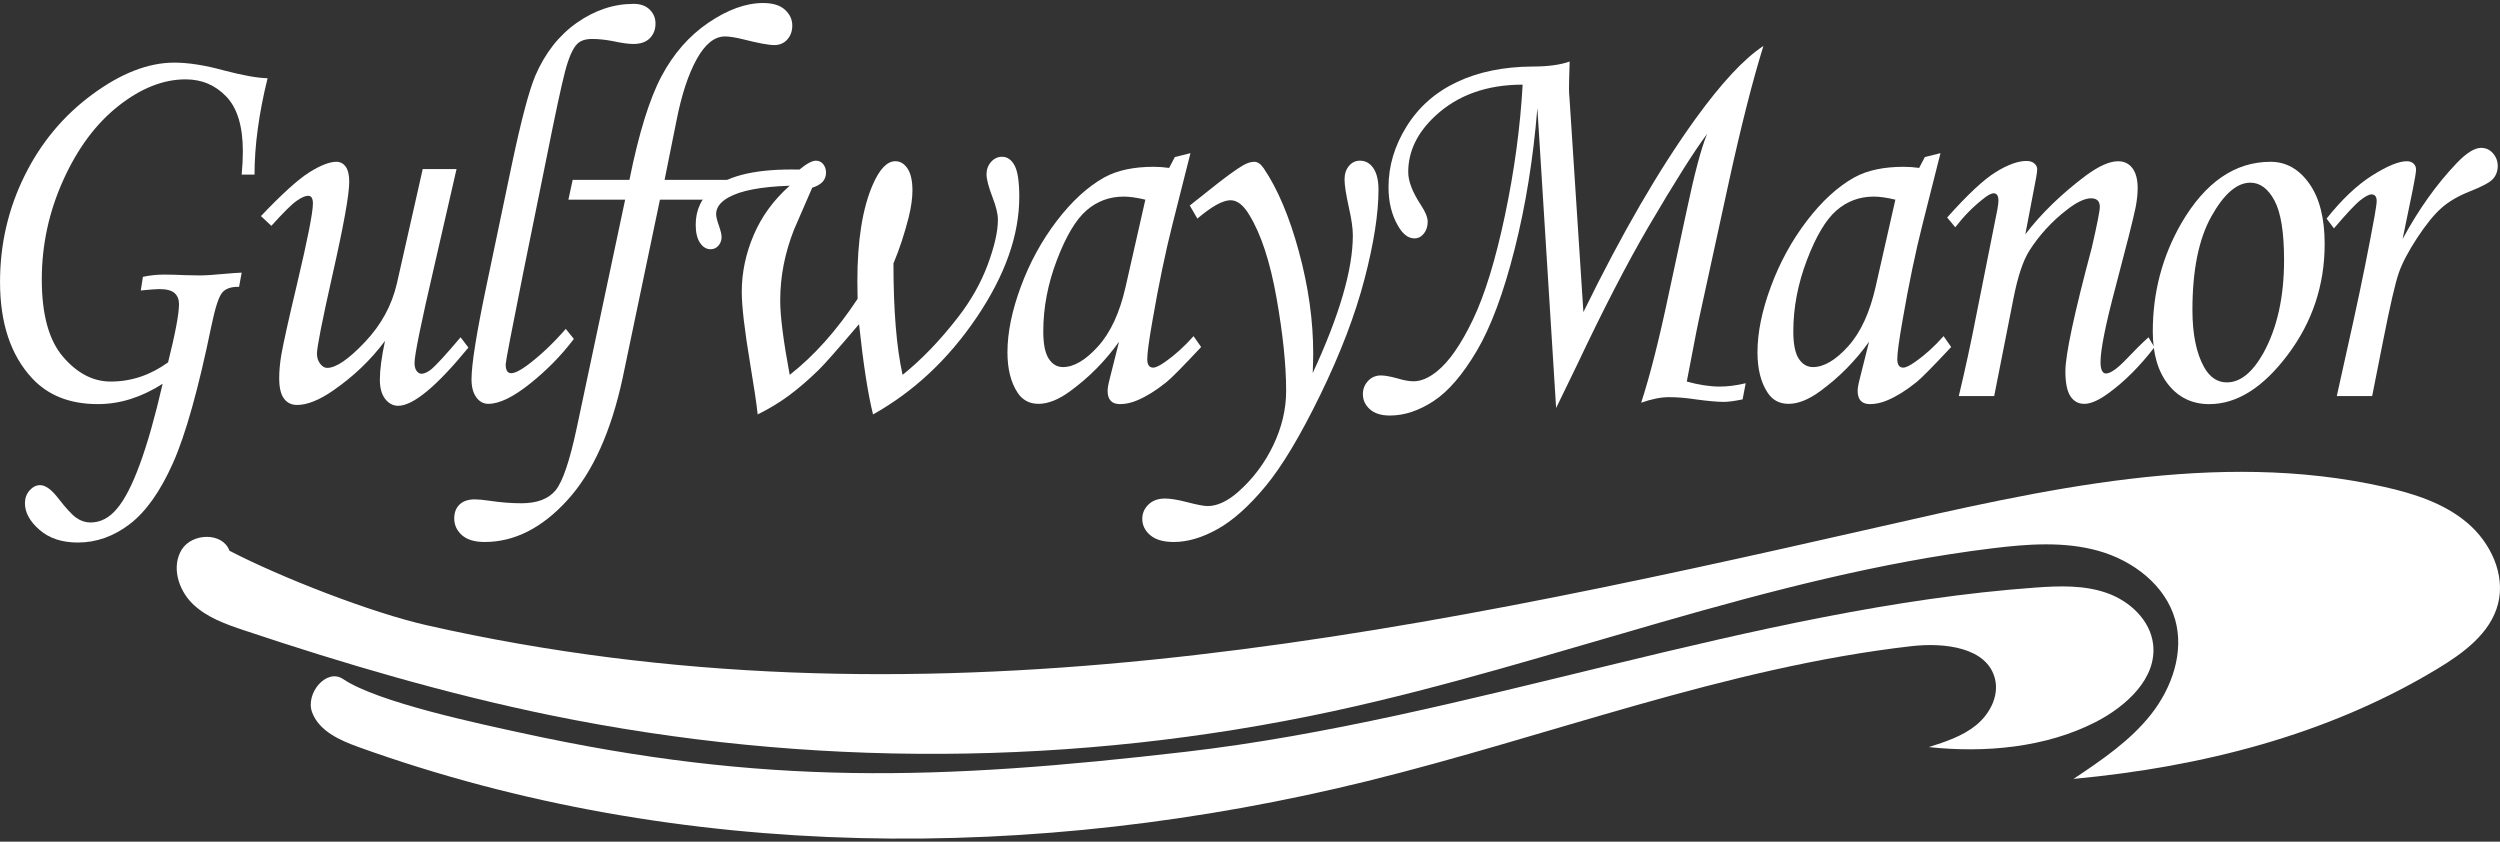 <?xml version="1.0" encoding="UTF-8"?>
<svg id="logos" xmlns="http://www.w3.org/2000/svg" viewBox="0 0 300 101">
  <rect x="0" y="0" width="300" height="101" fill="#333333" stroke="none"/>
  <defs>
    <style>
      .cls-1 {
        fill: #fff;
      }
    </style>
  </defs>
  <g>
    <path class="cls-1" d="M30.539,20.952h-1.538c.095-1.047.142-1.972.142-2.774,0-3.008-.66-5.203-1.98-6.584-1.32-1.381-2.948-2.072-4.886-2.072-2.678,0-5.365,1.063-8.062,3.189-2.697,2.126-4.905,5.092-6.623,8.899-1.719,3.807-2.578,7.781-2.578,11.921,0,4.207.85,7.302,2.55,9.283,1.7,1.982,3.604,2.972,5.712,2.972,1.253,0,2.454-.195,3.604-.585,1.149-.39,2.246-.964,3.29-1.721.873-3.498,1.31-5.827,1.31-6.986,0-.557-.176-.997-.527-1.32-.352-.323-.974-.485-1.866-.485-.304,0-1.035.056-2.194.167l.257-1.638c.835-.178,1.681-.267,2.535-.267.684,0,1.528.022,2.535.067.778.023,1.357.033,1.738.033.684,0,1.728-.067,3.134-.201.741-.067,1.377-.111,1.909-.134l-.313,1.704c-.961-.022-1.642.217-2.045.719-.403.501-.826,1.811-1.267,3.927-1.563,7.599-3.102,13.096-4.618,16.495-1.516,3.398-3.24,5.838-5.173,7.32-1.933,1.482-4.017,2.223-6.254,2.223-1.895,0-3.425-.507-4.59-1.521-1.165-1.014-1.748-2.078-1.748-3.192,0-.601.185-1.114.556-1.537.37-.423.793-.635,1.268-.635.645,0,1.377.534,2.194,1.604.93,1.203,1.657,1.983,2.179,2.34.522.356,1.078.535,1.667.535,1.197,0,2.251-.546,3.162-1.638,1.861-2.162,3.694-7.164,5.498-15.007-1.253.802-2.526,1.41-3.817,1.821-1.292.412-2.612.619-3.96.619-3.343,0-5.973-1.035-7.891-3.106-2.564-2.76-3.846-6.612-3.846-11.555,0-4.497.973-8.728,2.92-12.69,1.946-3.963,4.653-7.225,8.119-9.786,3.466-2.56,6.756-3.841,9.871-3.841,1.69,0,3.675.312,5.954.936,2.298.602,4.045.914,5.242.936-1.045,4.234-1.567,8.089-1.567,11.565Z"/>
    <path class="cls-1" d="M50.729,20.284h4.056l-2.678,11.682c-1.577,6.784-2.364,10.645-2.364,11.582,0,.423.085.747.256.969.171.223.361.334.57.334.323,0,.702-.167,1.139-.501.627-.512,1.813-1.805,3.561-3.877l.94,1.237c-3.817,4.657-6.628,6.985-8.432,6.985-.608,0-1.125-.273-1.553-.819-.427-.546-.641-1.32-.641-2.323,0-1.158.206-2.707.617-4.646-1.689,2.273-3.777,4.267-6.262,5.983-1.652,1.136-3.084,1.704-4.299,1.704-.664,0-1.186-.257-1.566-.77-.38-.513-.569-1.328-.569-2.443,0-.87.086-1.808.256-2.811.247-1.406.873-4.228,1.88-8.468,1.272-5.377,1.909-8.602,1.909-9.673,0-.625-.19-.937-.57-.937-.342,0-.807.206-1.396.618-.589.413-1.595,1.41-3.02,2.991l-1.253-1.17c2.545-2.674,4.487-4.429,5.826-5.264,1.339-.836,2.417-1.253,3.233-1.253.456,0,.826.195,1.111.586.285.391.427.999.427,1.824,0,1.54-.684,5.322-2.051,11.346-1.216,5.422-1.823,8.513-1.823,9.271,0,.468.128.87.384,1.205.256.335.536.502.84.502,1.062,0,2.571-1.031,4.525-3.092,1.955-2.061,3.236-4.406,3.843-7.036l3.102-13.737Z"/>
    <path class="cls-1" d="M67.893,39.469l.969,1.203c-1.481,1.961-3.233,3.749-5.256,5.365-2.023,1.615-3.689,2.423-5,2.423-.589,0-1.073-.262-1.453-.785-.38-.523-.57-1.242-.57-2.156,0-1.783.588-5.482,1.764-11.097l3.073-14.673c1.119-5.303,2.058-8.857,2.817-10.662,1.176-2.73,2.84-4.85,4.993-6.359,2.153-1.509,4.424-2.264,6.814-2.264.815,0,1.456.23,1.92.69.465.46.697,1.015.697,1.666,0,.719-.227,1.308-.681,1.767-.454.46-1.116.69-1.987.69-.568,0-1.372-.111-2.413-.334-.909-.178-1.751-.267-2.527-.267s-1.363.189-1.76.566c-.549.533-1.046,1.652-1.49,3.36s-1.168,5.078-2.171,10.112l-2.842,14.005c-1.406,7.019-2.108,10.685-2.108,10.996,0,.713.218,1.07.655,1.07.417,0,1.025-.289,1.824-.869,1.577-1.158,3.155-2.64,4.732-4.445Z"/>
    <path class="cls-1" d="M68.723,21.587h6.809c1.12-5.57,2.402-9.715,3.846-12.434,1.443-2.718,3.323-4.863,5.64-6.434,2.317-1.571,4.501-2.356,6.552-2.356,1.158,0,2.032.267,2.621.802.589.535.883,1.17.883,1.905,0,.668-.2,1.226-.599,1.671-.4.446-.923.669-1.569.669-.666,0-1.922-.234-3.766-.702-.913-.222-1.627-.334-2.14-.334-1.256,0-2.388.908-3.395,2.724-1.008,1.816-1.816,4.273-2.425,7.37l-1.431,7.119h7.548l-.456,2.373h-7.647l-4.46,21.325c-1.387,6.484-3.604,11.397-6.652,14.74s-6.357,5.014-9.928,5.014c-1.196,0-2.103-.273-2.72-.819-.617-.546-.926-1.22-.926-2.022,0-.691.214-1.242.641-1.655.427-.413,1.04-.618,1.837-.618.399,0,.988.055,1.766.167,1.33.201,2.602.301,3.817.301,1.88,0,3.248-.518,4.102-1.554.854-1.036,1.709-3.571,2.564-7.604l5.783-27.274h-6.809l.513-2.373Z"/>
    <path class="cls-1" d="M95.93,20.351c.866-.713,1.525-1.07,1.978-1.07.358,0,.65.139.876.418.226.279.339.618.339,1.019,0,.869-.552,1.471-1.656,1.805l-2.191,5.047c-.55,1.404-.963,2.808-1.238,4.211-.275,1.404-.413,2.841-.413,4.312,0,1.85.379,4.813,1.138,8.891,2.915-2.273,5.631-5.314,8.149-9.125-.019-.958-.029-1.66-.029-2.106,0-4.902.617-8.768,1.852-11.598.816-1.872,1.719-2.808,2.706-2.808.589,0,1.078.296,1.467.886.389.591.584,1.466.584,2.624,0,.936-.152,2.017-.456,3.242-.513,2.005-1.121,3.844-1.823,5.515,0,5.615.365,10.072,1.096,13.37,2.276-1.827,4.486-4.122,6.63-6.885,1.574-2.027,2.77-4.139,3.585-6.334.815-2.194,1.224-3.994,1.224-5.398,0-.69-.214-1.582-.64-2.674-.485-1.27-.727-2.194-.727-2.774,0-.579.182-1.075.545-1.487.363-.412.803-.618,1.32-.618.631,0,1.134.351,1.507,1.053s.559,1.955.559,3.76c0,4.591-1.7,9.404-5.099,14.439-3.4,5.036-7.549,8.924-12.449,11.665-.608-2.429-1.168-6.039-1.681-10.83-2.577,3.031-4.179,4.847-4.803,5.448-1.251,1.226-2.458,2.268-3.624,3.125-1.165.858-2.411,1.609-3.737,2.256-.133-1.27-.437-3.32-.912-6.15-.665-3.988-.997-6.84-.997-8.557,0-2.317.479-4.596,1.438-6.835.959-2.239,2.397-4.206,4.315-5.899-3.437.112-5.887.58-7.349,1.404-.987.557-1.481,1.226-1.481,2.005,0,.29.114.758.342,1.404.209.602.313,1.048.313,1.337,0,.401-.125.747-.374,1.036-.249.29-.565.435-.948.435-.499,0-.921-.256-1.266-.769-.345-.512-.517-1.237-.517-2.172,0-1.782.685-3.231,2.056-4.345,1.979-1.626,5.443-2.384,10.391-2.273Z"/>
    <path class="cls-1" d="M140.975,18.847l1.88-.468-2.137,8.456c-.855,3.365-1.662,7.242-2.421,11.632-.418,2.384-.627,3.922-.627,4.612,0,.691.237,1.036.712,1.036.303,0,.788-.234,1.453-.702,1.177-.824,2.307-1.849,3.39-3.075l.912,1.304c-2.165,2.318-3.552,3.721-4.159,4.211-1.216.981-2.374,1.705-3.475,2.173-.722.312-1.424.468-2.108.468-.494,0-.864-.134-1.111-.401-.247-.268-.37-.657-.37-1.17,0-.334.076-.791.228-1.37l1.14-4.546c-1.634,2.295-3.58,4.267-5.84,5.916-1.386,1.025-2.659,1.538-3.817,1.538-1.102,0-1.947-.457-2.535-1.371-.798-1.225-1.196-2.829-1.196-4.813,0-2.362.536-4.991,1.609-7.888,1.073-2.897,2.511-5.526,4.316-7.888,1.804-2.361,3.703-4.1,5.698-5.214,1.538-.847,3.513-1.27,5.925-1.27.608,0,1.225.045,1.852.134l.684-1.304ZM137.443,23.96c-1.026-.245-1.89-.368-2.592-.368-1.709,0-3.201.551-4.473,1.655-1.273,1.103-2.455,3.086-3.547,5.949-1.092,2.864-1.638,5.721-1.638,8.573,0,1.516.218,2.607.655,3.276.437.669,1.006,1.003,1.709,1.003,1.31,0,2.716-.83,4.216-2.49,1.5-1.66,2.602-4.049,3.305-7.169l2.364-10.428Z"/>
    <path class="cls-1" d="M143.685,26.233l-.912-1.571,2.108-1.671c2.051-1.649,3.494-2.707,4.33-3.175.474-.267.912-.401,1.31-.401.399,0,.779.267,1.139.802,1.671,2.472,3.077,5.806,4.216,10.003,1.139,4.197,1.709,8.266,1.709,12.207,0,.512-.019,1.291-.057,2.338,3.209-6.933,4.814-12.441,4.814-16.521,0-.847-.162-1.973-.484-3.378-.342-1.561-.513-2.675-.513-3.344,0-.647.175-1.181.527-1.605.351-.424.793-.636,1.325-.636.664,0,1.201.301,1.609.902s.613,1.46.613,2.574c0,2.874-.56,6.457-1.681,10.746-1.121,4.29-2.882,8.902-5.284,13.837-2.403,4.936-4.596,8.601-6.581,10.996-1.985,2.395-3.903,4.111-5.755,5.148-1.852,1.036-3.604,1.554-5.256,1.554-1.253,0-2.198-.273-2.835-.819-.636-.546-.954-1.198-.954-1.955,0-.669.247-1.243.741-1.721.494-.48,1.158-.719,1.994-.719.645,0,1.528.145,2.649.435,1.197.312,2.013.468,2.45.468,1.158,0,2.383-.568,3.675-1.703,1.766-1.558,3.167-3.418,4.202-5.577,1.035-2.16,1.553-4.342,1.553-6.545,0-3.094-.385-6.812-1.154-11.153-.769-4.341-1.857-7.658-3.262-9.951-.703-1.18-1.453-1.77-2.25-1.77-.931,0-2.26.735-3.989,2.206Z"/>
    <path class="cls-1" d="M186.734,48.965l-2.25-36.001c-.494,6.061-1.406,11.715-2.735,16.963-1.329,5.248-2.839,9.303-4.529,12.166-1.691,2.864-3.418,4.875-5.185,6.033-1.766,1.158-3.514,1.738-5.242,1.738-1.045,0-1.848-.251-2.407-.752-.56-.501-.84-1.109-.84-1.821,0-.602.204-1.125.613-1.571.408-.445.926-.668,1.552-.668.456,0,1.111.117,1.966.351.779.234,1.425.351,1.937.351.893,0,1.824-.39,2.792-1.169,1.462-1.157,2.91-3.233,4.344-6.228,1.434-2.994,2.716-7.168,3.846-12.522,1.129-5.354,1.837-10.58,2.122-15.678-4.312,0-7.815,1.259-10.512,3.777-2.147,2.005-3.219,4.245-3.219,6.718,0,1.092.507,2.406,1.52,3.944.544.824.816,1.493.816,2.005,0,.58-.156,1.058-.468,1.437-.311.379-.684.568-1.118.568-.736,0-1.388-.49-1.954-1.471-.774-1.314-1.161-2.874-1.161-4.679,0-2.54.727-4.974,2.18-7.303,1.453-2.328,3.466-4.1,6.039-5.314,2.573-1.214,5.588-1.833,9.045-1.855,1.861,0,3.351-.201,4.472-.602-.061,2.006-.088,3.087-.079,3.242-.008.202.017.658.075,1.371l1.654,25.455c4.594-9.402,9.083-17.141,13.468-23.216,3.113-4.3,5.824-7.208,8.135-8.724-1.318,4.234-2.731,9.816-4.24,16.745l-3.496,16.043c-.191.892-.449,2.195-.773,3.911l-.688,3.576c1.444.401,2.765.602,3.962.602.969,0,2.005-.134,3.107-.401l-.371,1.938c-.969.201-1.72.301-2.252.301-.779,0-1.9-.1-3.364-.301-1.197-.178-2.261-.267-3.193-.267-.988,0-2.109.222-3.363.668,1.047-3.209,2.142-7.52,3.284-12.935l2.199-10.228c.932-4.412,1.742-7.442,2.427-9.091-1.524,2.031-3.877,5.756-7.059,11.176-2.553,4.372-5.411,9.905-8.573,16.597l-2.486,5.12Z"/>
    <path class="cls-1" d="M230.978,18.847l1.88-.468-2.136,8.456c-.855,3.365-1.662,7.242-2.421,11.632-.418,2.384-.627,3.922-.627,4.612,0,.691.237,1.036.712,1.036.304,0,.788-.234,1.453-.702,1.177-.824,2.307-1.849,3.39-3.075l.912,1.304c-2.165,2.318-3.552,3.721-4.159,4.211-1.216.981-2.374,1.705-3.475,2.173-.722.312-1.425.468-2.108.468-.494,0-.864-.134-1.111-.401-.247-.268-.37-.657-.37-1.17,0-.334.076-.791.228-1.37l1.14-4.546c-1.633,2.295-3.58,4.267-5.84,5.916-1.387,1.025-2.659,1.538-3.817,1.538-1.102,0-1.947-.457-2.536-1.371-.797-1.225-1.196-2.829-1.196-4.813,0-2.362.536-4.991,1.609-7.888,1.073-2.897,2.512-5.526,4.316-7.888,1.804-2.361,3.704-4.1,5.698-5.214,1.539-.847,3.514-1.27,5.926-1.27.607,0,1.225.045,1.851.134l.684-1.304ZM227.446,23.96c-1.025-.245-1.89-.368-2.592-.368-1.709,0-3.201.551-4.472,1.655-1.273,1.103-2.455,3.086-3.547,5.949-1.093,2.864-1.638,5.721-1.638,8.573,0,1.516.218,2.607.655,3.276.437.669,1.007,1.003,1.709,1.003,1.31,0,2.716-.83,4.216-2.49,1.5-1.66,2.602-4.049,3.304-7.169l2.364-10.428Z"/>
    <path class="cls-1" d="M234.629,27.27l-.969-1.17c2.433-2.732,4.372-4.546,5.816-5.441,1.444-.896,2.68-1.344,3.706-1.344.399,0,.713.1.941.301s.342.435.342.702c0,.201-.048.557-.142,1.069l-1.284,6.727c1.934-2.52,4.36-4.873,7.28-7.059,1.555-1.137,2.835-1.706,3.84-1.706.74,0,1.318.279,1.735.835.417.557.626,1.36.626,2.407,0,.691-.085,1.47-.256,2.34-.302,1.449-1.098,4.601-2.384,9.459-1.211,4.546-1.817,7.565-1.817,9.058,0,.457.057.8.171,1.028.114.229.275.343.484.343.551,0,1.415-.624,2.593-1.872.835-.891,1.671-1.716,2.507-2.473l.712,1.203c-1.748,2.262-3.561,4.08-5.441,5.455-1.197.887-2.184,1.33-2.963,1.33-.722,0-1.282-.307-1.681-.919-.399-.613-.598-1.609-.598-2.991,0-1.983,1.054-6.919,3.162-14.807.645-2.808.969-4.445.969-4.913,0-.69-.352-1.036-1.054-1.036-.76,0-1.738.469-2.934,1.406-1.785,1.383-3.276,3.012-4.472,4.887-.76,1.205-1.396,3.124-1.909,5.757l-2.307,11.682h-4.245c.797-3.347,1.491-6.549,2.08-9.606l2.535-12.719c.095-.513.142-.881.142-1.104,0-.602-.19-.903-.57-.903-.304,0-.74.236-1.31.708-1.178.921-2.279,2.045-3.304,3.37Z"/>
    <path class="cls-1" d="M272.464,19.415c1.861,0,3.409.869,4.644,2.607,1.234,1.738,1.851,4.156,1.851,7.253,0,4.947-1.481,9.387-4.444,13.319-2.962,3.933-6.096,5.9-9.401,5.9-2.032,0-3.671-.78-4.914-2.34-1.244-1.559-1.866-3.687-1.866-6.384,0-4.679,1.14-9.002,3.419-12.968,2.867-4.924,6.438-7.387,10.711-7.387ZM270.042,21.922c-1.615,0-3.176,1.354-4.686,4.061-1.51,2.707-2.265,6.446-2.265,11.214,0,2.897.465,5.181,1.396,6.852.684,1.226,1.595,1.838,2.735,1.838,1.595,0,3.048-1.159,4.359-3.476,1.671-3.008,2.507-6.74,2.507-11.197,0-3.342-.384-5.726-1.153-7.153-.769-1.426-1.733-2.139-2.892-2.139Z"/>
    <path class="cls-1" d="M284.66,47.524h-4.245l1.994-8.991c.969-4.412,1.813-8.601,2.535-12.567.171-.98.257-1.593.257-1.838,0-.535-.209-.802-.627-.802-.285,0-.722.229-1.31.685-.589.457-1.652,1.588-3.191,3.392l-.883-1.17c1.822-2.295,3.64-4.016,5.453-5.164,1.813-1.147,3.204-1.721,4.172-1.721.342,0,.612.095.812.284.199.19.299.429.299.719,0,.291-.125,1.064-.375,2.318l-1.239,6.013c1.922-3.557,4.091-6.599,6.508-9.126,1.161-1.207,2.131-1.812,2.911-1.812.571,0,1.047.217,1.427.652s.571.942.571,1.521c0,.602-.185,1.114-.555,1.537-.37.424-1.295.925-2.775,1.504-1.404.558-2.548,1.226-3.43,2.006s-1.85,1.973-2.903,3.577c-1.053,1.605-1.79,3.003-2.208,4.195-.419,1.192-1.057,3.96-1.913,8.304l-1.285,6.483Z"/>
  </g>
  <path class="cls-1" d="M248.822,93.468c3.372-2.256,6.803-4.566,9.312-7.755s3.989-7.459,2.882-11.362c-1.172-4.134-5.043-7.077-9.179-8.242s-8.535-.832-12.8-.307c-26.961,3.315-52.489,13.797-79.04,19.536-30.846,6.667-63.082,6.832-93.995.48-12.43-2.554-24.627-6.142-36.662-10.163-2.252-.752-4.581-1.57-6.267-3.24s-2.518-4.455-1.261-6.469,4.917-2.092,5.722.142c6.105,3.175,16.996,7.435,23.739,8.957,58.736,13.26,114.962,1.669,173.675-11.694,20.127-4.581,41.042-9.458,61.178-4.919,3.566.804,7.173,1.955,9.96,4.32s4.591,6.189,3.675,9.727c-.919,3.548-4.187,5.918-7.326,7.81-13.196,7.953-28.272,11.74-43.612,13.18Z"/>
  <path class="cls-1" d="M142.307,90.212c33.775-3.914,68.055-17.261,101.968-19.705,2.882-.208,5.855-.306,8.577.662s5.164,3.239,5.517,6.106c.506,4.112-3.223,7.489-6.91,9.377-5.997,3.072-13.296,3.719-19.996,2.999,1.997-.64,4.046-1.307,5.672-2.632s2.756-3.475,2.272-5.516c-.912-3.844-6.105-4.415-10.03-3.965-22.303,2.56-43.499,10.818-65.295,16.193-39.754,9.804-82.478,9.787-121.009-4.068-2.271-.816-4.773-1.918-5.617-4.179s1.718-5.35,3.717-3.997c4.145,2.805,16.512,5.396,21.402,6.464,29.162,6.369,50.08,5.697,79.731,2.261Z"/>
</svg>